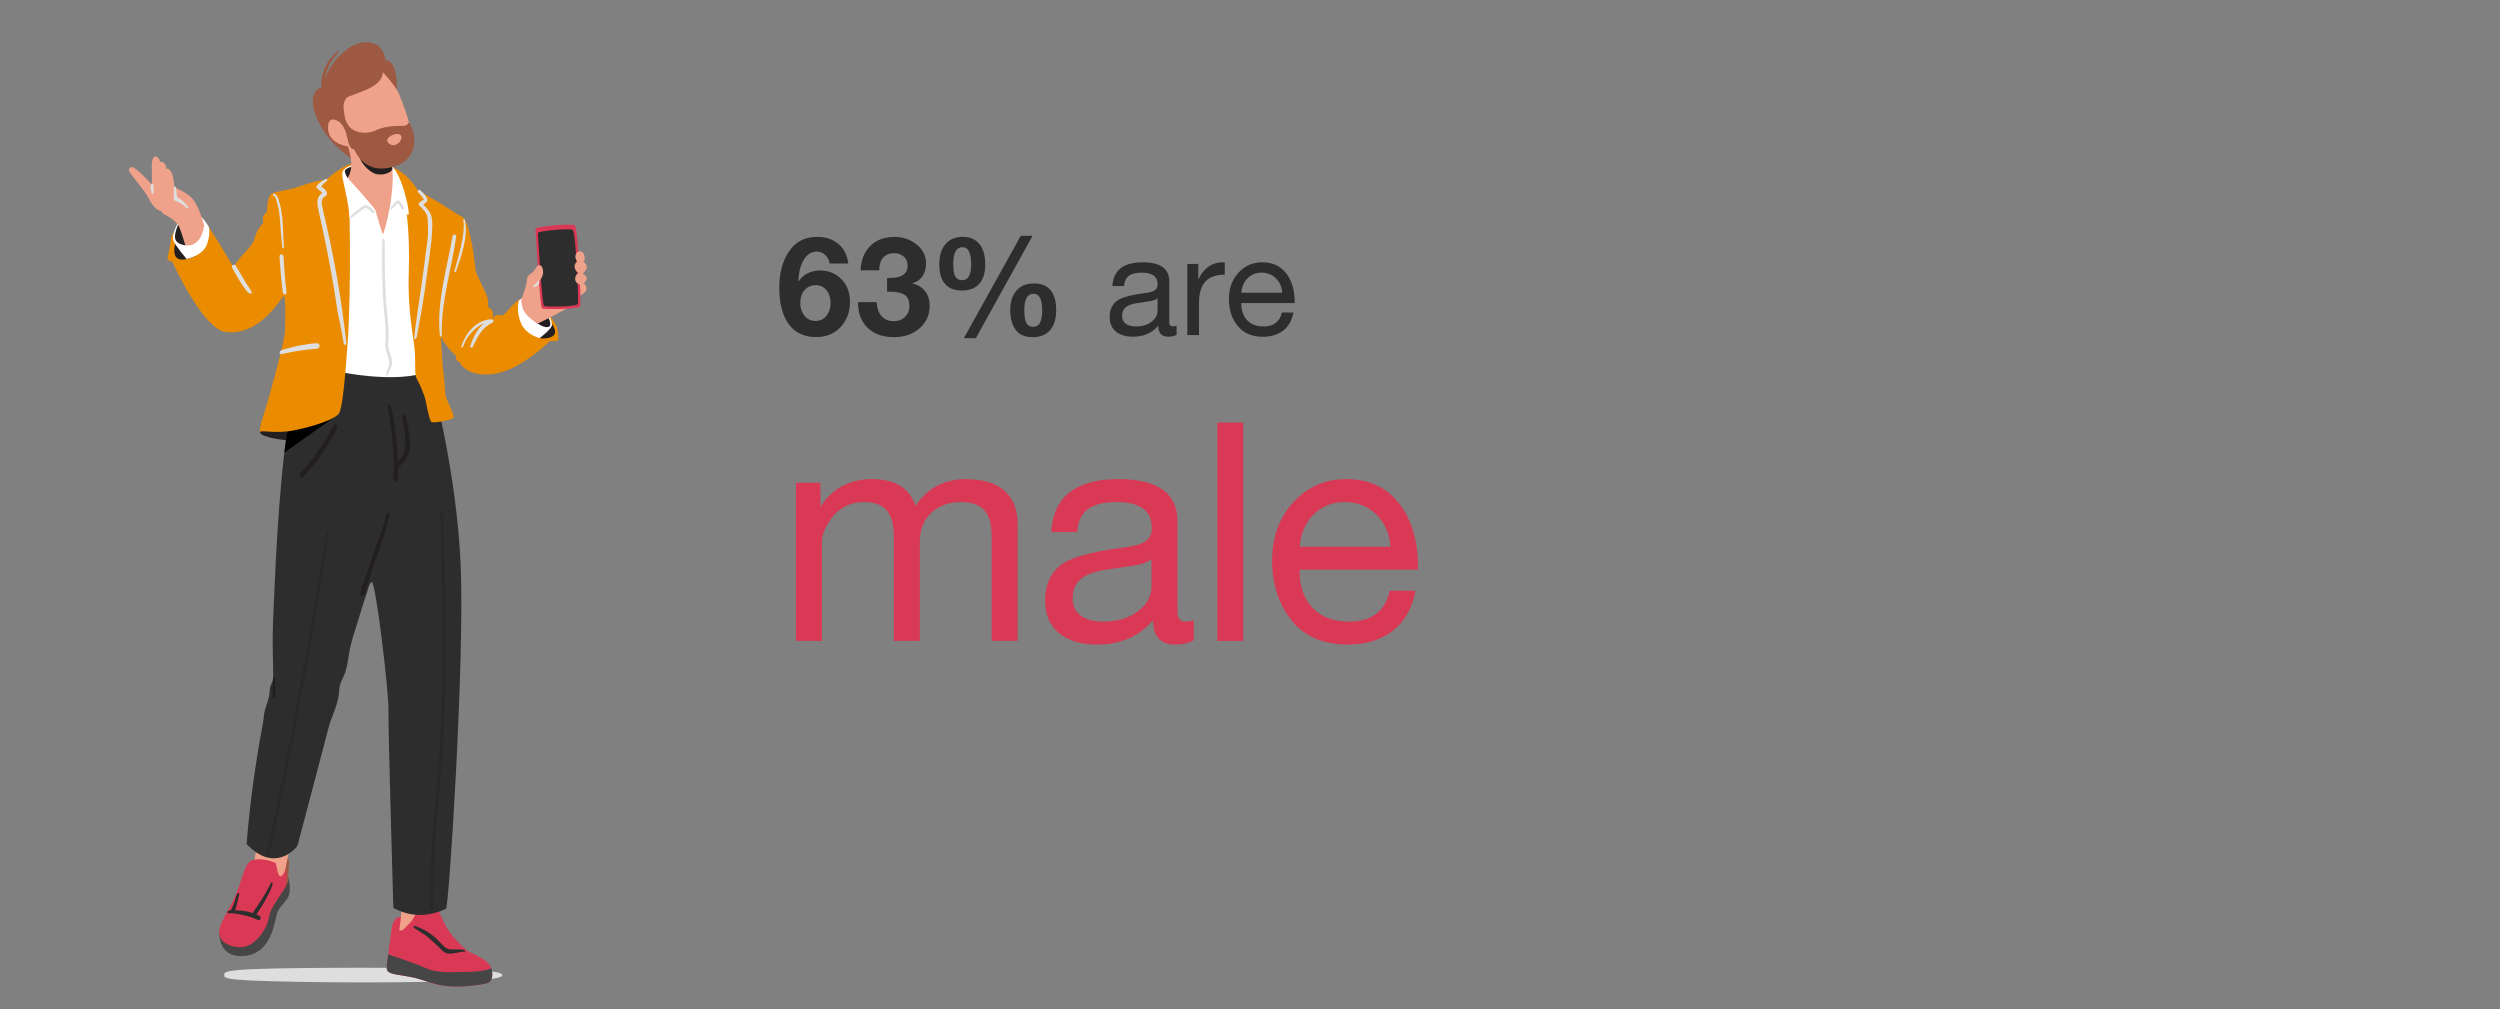 <?xml version="1.0" encoding="UTF-8"?><svg xmlns="http://www.w3.org/2000/svg" viewBox="0 0 327 132"><rect x="0" y="0" width="327" height="132" fill="#808080" stroke="none"/><defs><style>.cls-1{fill:#eb8c00;}.cls-2{fill:#fff;}.cls-3{fill:#f0a189;}.cls-4{fill:#9e5942;}.cls-5{fill:#d93954;}.cls-6,.cls-7{fill:#dedede;}.cls-8,.cls-9{fill:#231f20;}.cls-10{fill:#464646;}.cls-11{fill:#2d2d2d;}.cls-7{mix-blend-mode:multiply;}.cls-12{isolation:isolate;}.cls-9{opacity:.35;}</style></defs><g class="cls-12"><g id="_ëÎÓÈ_1"><path class="cls-11" d="m106.88,30.98c1.12,0,2.04.31,2.77.92.73.61,1.17,1.47,1.31,2.57h-2.43c-.1-.48-.3-.86-.61-1.14-.31-.28-.67-.42-1.08-.42-.7,0-1.26.35-1.69,1.04-.43.7-.67,1.63-.72,2.79l.04.04c.65-.94,1.59-1.4,2.83-1.4,1.08,0,2,.38,2.75,1.13s1.13,1.75,1.13,2.97c0,1.31-.41,2.4-1.22,3.29-.82.88-1.88,1.32-3.19,1.32-1.56,0-2.76-.55-3.59-1.67-.83-1.11-1.25-2.73-1.25-4.85,0-1.87.43-3.44,1.28-4.7.85-1.26,2.08-1.89,3.67-1.89Zm-2.21,8.66c0,.65.19,1.2.56,1.66s.86.68,1.48.68c.56,0,1.03-.23,1.39-.68.36-.46.54-1,.54-1.62,0-.7-.18-1.27-.53-1.71-.35-.44-.83-.67-1.41-.67s-1.1.22-1.47.65c-.37.43-.55,1-.55,1.69Z"/><path class="cls-11" d="m116.9,30.98c1.19,0,2.19.34,3.01,1.01.82.67,1.22,1.5,1.22,2.48,0,.62-.15,1.17-.45,1.63-.3.46-.74.78-1.31.95v.04c.71.16,1.26.5,1.65,1.02.39.52.58,1.14.58,1.85,0,1.22-.44,2.22-1.33,2.99-.89.77-2,1.15-3.35,1.15-1.44,0-2.58-.41-3.42-1.21-.84-.81-1.26-1.89-1.26-3.23v-.14h2.43c.04.79.25,1.4.64,1.84.39.43.92.65,1.58.65.6,0,1.09-.18,1.48-.55.38-.37.58-.84.58-1.43,0-.73-.22-1.23-.67-1.49-.44-.26-1.06-.39-1.85-.39h-.4v-1.8h.47c.72,0,1.27-.13,1.65-.41.38-.27.57-.66.57-1.16,0-.54-.18-.95-.53-1.24-.35-.29-.77-.43-1.25-.43-.61,0-1.09.2-1.43.59-.34.4-.51.95-.51,1.66h-2.43c.05-1.33.46-2.39,1.25-3.18s1.82-1.18,3.11-1.18Z"/><path class="cls-11" d="m125.91,30.98c.95,0,1.68.31,2.19.93s.77,1.51.77,2.69c0,1.1-.26,1.95-.79,2.53-.53.58-1.28.87-2.25.87-1.98,0-2.97-1.15-2.97-3.46,0-1.1.27-1.97.81-2.61.54-.64,1.29-.95,2.25-.95Zm-1.22,3.62c0,.8.1,1.35.3,1.63.2.28.48.42.85.42.79,0,1.19-.68,1.19-2.05,0-1.51-.37-2.27-1.12-2.27-.4,0-.7.17-.91.52-.21.35-.32.93-.32,1.75Zm10.37-3.76l-7.42,13.39h-1.57l7.45-13.39h1.53Zm.14,6.23c1.97,0,2.95,1.18,2.95,3.53,0,1.08-.26,1.93-.78,2.56-.52.62-1.28.94-2.26.94-1.03,0-1.79-.32-2.26-.96-.47-.64-.71-1.5-.71-2.58s.27-1.93.81-2.55,1.29-.93,2.25-.93Zm-1.22,3.49c0,.84.1,1.41.29,1.72.19.31.48.46.86.46.46,0,.77-.2.94-.6.17-.4.25-.93.25-1.58,0-1.43-.38-2.14-1.13-2.14-.8,0-1.21.71-1.21,2.14Z"/><path class="cls-11" d="m149.47,34.31c2.32,0,3.47.83,3.47,2.5v5.36c0,.35.16.52.49.52.16,0,.31-.03.47-.09v1.19c-.3.17-.67.25-1.1.25-.86,0-1.3-.48-1.3-1.44-.82.96-1.91,1.44-3.28,1.44-.96,0-1.71-.22-2.26-.67s-.82-1.09-.82-1.93.27-1.49.81-1.98,1.79-.86,3.76-1.12c.67-.08,1.12-.21,1.36-.39s.35-.43.35-.76c0-1.02-.69-1.53-2.07-1.53-.76,0-1.32.14-1.7.42s-.58.73-.62,1.34h-1.53c.12-2.08,1.44-3.11,3.96-3.11Zm-2.7,7.02c0,.43.16.77.47,1.01.31.24.76.36,1.33.36.83,0,1.51-.2,2.04-.61.53-.41.8-.89.8-1.46v-1.6c-.28.19-.64.32-1.08.38l-1.57.23c-.68.1-1.19.28-1.51.55-.32.27-.49.65-.49,1.14Z"/><path class="cls-11" d="m160.2,34.31v1.62c-1.15,0-2,.3-2.55.91-.55.61-.82,1.55-.82,2.83v4.16h-1.53v-9.31h1.44v1.96h.04c.71-1.45,1.78-2.18,3.2-2.18h.22Z"/><path class="cls-11" d="m165.12,34.31c1.32,0,2.35.47,3.1,1.42.74.95,1.12,2.19,1.12,3.73v.18h-6.97v.11c0,.9.26,1.62.77,2.15.52.53,1.22.8,2.12.8,1.33,0,2.14-.61,2.41-1.82h1.51c-.2,1.04-.65,1.83-1.35,2.37-.7.53-1.57.8-2.63.8-1.46,0-2.57-.48-3.33-1.44s-1.13-2.12-1.13-3.49.41-2.53,1.24-3.44c.83-.91,1.87-1.37,3.13-1.37Zm2.59,3.98c-.05-.76-.32-1.38-.82-1.88s-1.12-.75-1.88-.75c-.71,0-1.31.24-1.8.71-.49.47-.77,1.11-.85,1.92h5.35Z"/><path class="cls-5" d="m114.07,62.67c3.01,0,4.91,1.17,5.68,3.52.69-1.12,1.61-1.99,2.74-2.6,1.13-.61,2.39-.92,3.78-.92,2.35,0,4.07.53,5.18,1.58,1.11,1.05,1.66,2.49,1.66,4.3v15.28h-3.4v-13.72c0-1.49-.31-2.61-.94-3.34s-1.65-1.1-3.06-1.1c-1.6,0-2.9.47-3.9,1.42-1,.95-1.5,2.19-1.5,3.74v13h-3.4v-13.72c0-1.49-.31-2.61-.92-3.34-.61-.73-1.6-1.1-2.96-1.1-.99,0-1.88.23-2.68.68-.8.45-1.47,1.14-2.02,2.06-.55.92-.82,1.74-.82,2.46v12.96h-3.4v-20.68h3.2v3.04h.08c1.55-2.35,3.77-3.52,6.68-3.52Z"/><path class="cls-5" d="m146.3,62.67c5.15,0,7.72,1.85,7.72,5.56v11.92c0,.77.36,1.16,1.08,1.16.35,0,.69-.07,1.04-.2v2.64c-.67.37-1.48.56-2.44.56-1.92,0-2.88-1.07-2.88-3.2-1.81,2.13-4.24,3.2-7.28,3.2-2.13,0-3.81-.5-5.02-1.5-1.21-1-1.82-2.43-1.82-4.3s.6-3.31,1.8-4.4,3.99-1.92,8.36-2.48c1.49-.19,2.5-.47,3.02-.86.52-.39.78-.95.78-1.7,0-2.27-1.53-3.4-4.6-3.4-1.68,0-2.94.31-3.78.94-.84.63-1.3,1.62-1.38,2.98h-3.4c.27-4.61,3.2-6.92,8.8-6.92Zm-6,15.6c0,.96.35,1.71,1.04,2.24.69.53,1.68.8,2.96.8,1.84,0,3.35-.45,4.54-1.36,1.19-.91,1.78-1.99,1.78-3.24v-3.56c-.61.43-1.41.71-2.4.84l-3.48.52c-1.52.21-2.64.62-3.36,1.22-.72.6-1.08,1.45-1.08,2.54Z"/><path class="cls-5" d="m162.62,55.27v28.56h-3.4v-28.56h3.4Z"/><path class="cls-5" d="m176.11,62.67c2.93,0,5.23,1.05,6.88,3.16s2.48,4.87,2.48,8.28v.4h-15.48v.24c0,2,.57,3.59,1.72,4.78s2.72,1.78,4.72,1.78c2.96,0,4.75-1.35,5.36-4.04h3.36c-.45,2.32-1.45,4.07-3,5.26-1.55,1.19-3.49,1.78-5.84,1.78-3.25,0-5.72-1.07-7.4-3.2s-2.52-4.72-2.52-7.76.92-5.61,2.76-7.64c1.84-2.03,4.16-3.04,6.96-3.04Zm5.76,8.84c-.11-1.68-.71-3.07-1.82-4.18s-2.5-1.66-4.18-1.66c-1.57,0-2.91.53-4,1.58-1.09,1.05-1.72,2.47-1.88,4.26h11.88Z"/><path class="cls-1" d="m71.76,41.07c.04.06.97,1.27,1.11,1.8.13.54.27,1.74,0,1.74h-.94s-3.75,3.75-7.23,4.28c-3.48.54-4.55-1.34-4.55-1.47s-.54,0-.54-.94c0,0-1.74-1.34-2.41-3.61-.67-2.28,2.89-14.69,2.89-14.69,0,0,.6.1,1,1.17.4,1.07.87,3.55,1,5.02.13,1.47.27,1.34.4,1.74.13.4,1.34,2.54,1.34,3.21s0,.94.13.94c.18,0,.8.54.4,1.61,0,0,.27-.67.67-.67s.54.13.8,0c.27-.13,1.8-2.1,2.24-2.05.44.04,3.68,1.92,3.68,1.92Z"/><path class="cls-8" d="m71.79,41.8s.94,1.07.8,1.74c-.16.8-1.74.8-2.01.67-.27-.13-.54-1.2-.54-1.2l1.74-1.2Z"/><path class="cls-2" d="m71.66,40.87s.54,1.07.54,1.61-1.61,1.74-1.61,1.74c0,0-1.74-.4-2.41-1.87-.67-1.47-.4-2.95-.27-3.08.13-.13.94-.67.94-.67l2.81,2.28Z"/><path class="cls-8" d="m70.16,42.22s1.1.79,1.64.52c.54-.27-.27-1.61-.27-1.61l-1.37,1.08Z"/><path class="cls-3" d="m70.33,42.34s-1.71-1-2-2.14c-.29-1.14-.01-1.34-.01-1.34,0,0,.44-1.23.58-1.95.14-.71,1.14-1.43,1.14-1.43l4.86,4.43s-2.29,1.29-3.14,1.71c-.86.43-1.43.71-1.43.71Z"/><path class="cls-3" d="m76.6,37.3c-.09-.13-.25-.24-.4-.29-.22-.07-.52.14-.68.28-.2.18-.35.41-.41.67-.03.14-.04.3,0,.44.05.14.16.26.3.3.09.02.18.01.27,0,.32-.07.62-.25.84-.5.08-.09.14-.19.18-.31.06-.19.01-.41-.11-.57Z"/><path class="cls-5" d="m75.18,29.48c-.43-.29-5.14.14-5.14.43,0,0,.57,10.29.86,10.43.29.14,4.86.14,5-.29.14-.43-.29-10.29-.71-10.57Z"/><path class="cls-11" d="m74.91,30.08c-.4-.27-4.56.13-4.56.4,0,0,.54,9.41.81,9.54.27.13,4.29.13,4.43-.27.13-.4-.27-9.41-.67-9.67Z"/><path class="cls-3" d="m75.26,36.68c-.11-.38.09-.83.46-1-.18-.03-.33-.18-.42-.34-.1-.18-.16-.38-.14-.58.02-.2.14-.4.31-.5.01,0,.03-.02.03-.03,0-.01,0-.03-.01-.04-.09-.16-.19-.32-.22-.5-.05-.25.05-.52.23-.68.07-.06.16-.11.25-.13.14-.03.28.01.4.09.11.08.2.2.25.33.14.32.11.71-.08,1,.21.07.36.26.41.47.04.21-.02.44-.14.62-.07.1-.45.35-.26.48.12.08.26.15.33.28.25.44-.18.9-.58,1.03-.33.1-.74-.18-.83-.49Z"/><path class="cls-3" d="m69.75,37.48s1.29-.86,1.29-1.86-.57-1.14-.86-.71c-.29.43-.29.57-.71.86-.38.25-.57.43-.57,1.14v1.86l.86-1.29Z"/><path class="cls-7" d="m70.33,36.78c-.07.12-.14.22-.24.32-.1.09-.21.18-.31.26-.11.09.03.27.15.19.25-.17.55-.21.64-.68.03-.14-.16-.21-.23-.1Z"/><path class="cls-7" d="m64.42,41.81s-.05-.04-.1-.04c-.02,0-.05,0-.07,0-.13-.01-.28,0-.38.02-.56.1-1.1.34-1.57.67-.65.47-1.16,1.11-1.52,1.82-.19.32-.34.67-.44,1.04-.04.14.18.2.22.06,0-.03.02-.06.03-.1,0,0,0,0,0,0,.11-.28.23-.55.36-.81.27-.47.62-.89,1.02-1.26.4-.39.86-.74,1.37-.96-.92.74-1.47,1.9-1.83,3.01-.06.18.22.3.31.13.62-1.27,1.18-2.51,2.52-3.14.02-.01.04-.03.06-.04.04,0,.08-.02.1-.07.09-.19.03-.29-.09-.34Z"/><path class="cls-8" d="m37.72,57.6c-.05,0-.11,0-.16-.01-.14-.01-.28-.03-.43-.04-.2-.02-.4-.05-.6-.08-.23-.03-.46-.07-.69-.12-.23-.05-.46-.1-.69-.16-.2-.06-.4-.12-.6-.2-.15-.06-.3-.14-.42-.25-.04-.04-.08-.08-.1-.13-.03-.09-.04-.18-.03-.28,0-.04.02-.1.04-.14.01-.02.04-.04.05-.06.05-.07.11-.14.17-.2.15-.16.33-.29.5-.42.21-.15.42-.28.64-.41.22-.13.45-.26.68-.38.21-.11.42-.21.63-.31.16-.08.32-.15.48-.22.08-.03.15-.07.23-.1,0,0,0,0,0,0l.27,3.52Z"/><path class="cls-10" d="m28.69,121.79s-.07.53.16,1.39c.23.86.96,1.98,2.94,1.87,1.97-.11,2.99-1.34,3.58-2.62.55-1.2.75-2.69.91-3.1.21-.53.81-1.12,1.28-1.76.69-.96.17-2.99,0-3.04-.17-.06-4.3,1.55-4.3,1.55l-4.56,5.71Z"/><path class="cls-4" d="m36.78,112.41s.88-.43,1,.15c.12.57-.17,1.71-.05,2.3.12.59-.94,2-.94,2l-1.1-2.67,1.1-1.78Z"/><path class="cls-3" d="m34.07,107.76s-.81,5.45-1.21,6.48c-.4,1.03,3.92,1.09,4.21.86.29-.23,0-1.95,1.33-5.28,1.25-3.14-4.33-2.07-4.33-2.07Z"/><path class="cls-5" d="m31.47,115.31c.19-.59.38-1.19.63-1.76.13-.3.28-.59.52-.81.49-.43,1.39-.37,1.99-.28.34.05.67.13,1,.24.13.05.41.12.47.26.12.29.23,1.61.58,1.66.35.06.79-1.08.79-1.08,0,0,.07,1.88-.04,2.28-.12.4-1.79,2.7-2.02,3.39-.18.53-.25,1.09-.44,1.61-.21.58-.55,1.1-.93,1.59-.62.8-1.59,1.54-2.67,1.49-.7-.03-1.42-.2-1.99-.62-.92-.69-.79-1.68-.35-2.64.6-1.31,1.4-2.53,1.94-3.87.2-.48.36-.98.51-1.48Z"/><path class="cls-11" d="m35.63,115.81c.11-.29-.13-.53-.24-.25-.48,1.14-1.58,2.75-2.28,3.77-.02.03-.04.07-.04.1-.74-.26-1.56-.36-2.34-.36.24-.42.44-1.67.56-2.14.08-.31-.29-.09-.38.22-.07.25-.27.95-.38,1.19-.1.22-.2.44-.3.66,0,.01-.01.03-.02.04-.01.01-.03.02-.04.02-.14.05-.39.05-.44.22-.04.14.12.19.23.18.65-.06,1.32.14,1.97.26.64.12,1.22.36,1.83.61.29.12.47-.35.21-.5-.14-.08-.29-.16-.44-.22,0,0,.01-.02.02-.02.74-1.04,1.63-2.58,2.08-3.78Z"/><path class="cls-6" d="m29.33,127.54c0,.25-.16.5,2.8.67,3.33.19,10.07.29,15.39.29s11.49-.09,14.83-.29c2.78-.17,3.36-.43,3.36-.67s-.79-.5-3.47-.67c-3.34-.21-9.15-.29-14.72-.29-4.58,0-11.41.04-14.6.19-3.81.17-3.58.48-3.58.76Z"/><path class="cls-5" d="m52.83,120.02s-.78-.34-1.23.34c-.45.67-.49,2.41-.67,3.47-.18,1.06,1.9,1.12,1.9,1.12v-4.92Z"/><path class="cls-3" d="m57.48,113.89s-.73,6.69-.95,8.03c-.22,1.34-.78,2.35-.78,2.35l-3.69-1.34s.78-4.93.62-8.08c-.1-2.01,4.81-.96,4.81-.96Z"/><path class="cls-5" d="m51.32,121.41s1.06.39,1.29.28c.22-.11,1.34-1.34,1.34-1.34,0,0,.56-1.57,1.9-1.45,1.34.11,1.57.22,1.68.56.11.34.34.78.78,1.68.45.9,2.35,3.02,3.02,3.36s2.57,1.01,2.91,2.13c.34,1.12,0,1.68-.34,1.9-.34.22-3.47.67-5.48.45-2.01-.22-3.02-.9-4.92-1.23-1.9-.34-2.8-.34-2.91-1.01-.11-.67.73-5.32.73-5.32Z"/><path class="cls-10" d="m58.43,128.97c-2.01-.22-3.02-.9-4.92-1.23-1.9-.34-2.8-.34-2.91-1.01-.04-.25.05-1.02.17-1.91.13.06.28.12.44.17,1.12.34,3.58,1.23,4.59,1.68,1.01.45,2.01.56,5.6.45,2.11-.07,2.56-.36,2.86-.5.33,1.12,0,1.67-.34,1.9s-3.47.67-5.48.45Z"/><path class="cls-11" d="m54.29,121.13c1.01.28,2.15,1.03,2.88,1.73.39.37.79.9,1.24,1.18.32.2.78.13,1.14.14.34,0,.68.01,1.02.04.32.03.41.24.09.26-.64.04-1.47.33-2.1.24-.5-.07-.87-.56-1.22-.89-.44-.41-.87-.83-1.33-1.22-.54-.45-1.13-.75-1.71-1.14-.25-.17-.34-.43-.03-.34Z"/><path class="cls-11" d="m56.41,49.59s3.31,11.8,3.85,24.41c.53,12.6-1.55,44.7-1.92,44.86-.37.16-3.42,1.82-6.89-.11,0,0-.69-23.55-.64-25.9.05-2.35-1.66-16.82-2.19-16.72-.28.06-.52,1.07-.59,1.28-.38,1.06-.7,2.13-1.02,3.21-.39,1.31-.87,2.64-1.18,3.97-.31,1.33-.31,2.64-.9,3.91-.16.35-.35.68-.45,1.05-.1.35-.11.72-.14,1.08-.14,1.64-.96,2.99-1.36,4.54-.33,1.26-.66,2.51-.99,3.77-.68,2.6-1.36,5.2-2.05,7.8-.25.94-.5,1.88-.76,2.82-.1.34-.15.86-.35,1.16-.21.32-2.96,3.5-6.57-.32.08-1.21.2-2.41.33-3.61.26-2.49.59-4.97.98-7.44.24-1.57.51-3.13.81-4.69.13-.67.11-1.29.32-1.95.21-.68.5-1.35.56-2.07.02-.27.02-.55.09-.81.09-.33.31-.62.37-.95.03-.14.03-.29.02-.44-.02-2.22-.13-4.42-.04-6.63.07-1.81.14-3.61.23-5.42.21-4.58.47-9.16.9-13.72.17-1.87.37-3.73.67-5.58.19-1.16,1.22-5.87,1.69-6.96,2.19-5.07,17.25-.53,17.25-.53Z"/><path class="cls-8" d="m50.53,67.23c-.21,1.28-1.1,3.58-1.55,4.78-.25.66-.44,1.34-.65,2.01-.22.71-1.03,2.85-1.23,3.57-.1.37.47.49.58.13.45-1.39,1.33-4.28,1.83-5.65.44-1.2,1.29-3.49,1.38-4.8.01-.21-.33-.24-.37-.03Z"/><path class="cls-8" d="m53.48,56.51c-.11-.69-.24-1.37-.38-2.05-.07-.34-.58-.19-.52.14.2,1.17.5,2.4.44,3.6-.04.81-.39,1.57-.96,2.14,0-.39-.03-.79-.05-1.18-.1-1.8-.45-4.18-.82-5.94-.08-.38-.57-.49-.49-.1.37,1.73.62,4.34.74,6.1.04.61.06,1.21.07,1.82,0,.51-.12,1.19.02,1.68.03.11.11.21.22.23.46.1.33-1.52.33-1.79.85-.63,1.41-1.59,1.53-2.64.08-.67-.02-1.34-.13-2Z"/><path class="cls-8" d="m43.64,55.64c-1.17,2.29-2.65,4.36-4.37,6.27-.26.29.14.73.41.45,1.8-1.87,3.29-4.08,4.44-6.41.16-.32-.31-.63-.48-.31Z"/><path class="cls-9" d="m58.25,78.24c-.07-3.79-.17-7.59-.31-11.38,0-.21-.33-.21-.33,0,.13,6.77.35,13.54.28,20.32-.04,3.37-.14,6.73-.34,10.09-.2,3.38-.53,6.75-.82,10.12-.32,3.75-.57,7.56-.5,11.33,0,.26.41.26.41,0-.1-6.73.78-13.47,1.24-20.18.46-6.76.5-13.53.38-20.3Z"/><path class="cls-8" d="m35.97,88.79c-.02-.27-.28-.26-.27.02.02.71-.12,1.61-.06,2.32.02.25.42.06.42-.2,0-.71-.04-1.42-.09-2.13Z"/><path class="cls-9" d="m42.66,69.7c-.87,5.49-1.77,10.97-2.75,16.45-.97,5.44-2.01,10.86-3.11,16.28-.62,3.07-1.27,6.13-1.94,9.19-.06.26.34.37.4.11,1.18-5.43,2.3-10.88,3.34-16.34,1.04-5.43,2.01-10.87,2.91-16.32.51-3.09.99-6.19,1.45-9.29.03-.19-.27-.28-.3-.08Z"/><path d="m43.66,54.62l-5.76.34c-.2.92-.36,1.72-.42,2.11-.11.71-.21,1.42-.3,2.13l6.48-4.59Z"/><path class="cls-2" d="m44.72,48.69s6.25,1.31,10.44.19c0,0,.75-21.31,0-22.19-.75-.87-6.87-2.5-6.87-2.5l-6.19,3.81,2.62,20.69Z"/><path class="cls-6" d="m51.15,46.62c-.2-.56-.41-1.04-.37-1.66.04-.61.08-1.21.04-1.83-.07-1.27-.24-2.53-.33-3.79-.08-1.22-.12-2.45-.14-3.68-.03-1.43-.03-2.86-.04-4.3,0-.2-.31-.2-.31,0-.03,2.53-.04,5.07.1,7.61.07,1.27.23,2.53.32,3.79.05.63.06,1.26,0,1.9-.05.59-.01,1.08.2,1.63.22.58.42,1.08.19,1.7-.12.33-.29.64-.29.99,0,.07.04.15.1.16.01,0,.03,0,.04,0,.02-.01.02-.03.03-.05.07-.2.15-.39.24-.59.09-.18.21-.36.28-.55.14-.45.08-.89-.08-1.33Z"/><path class="cls-1" d="m52.97,26.32s.69,3.56.5,9.19c-.19,5.62.75,9,.81,10.81.06,1.81-.06,2.69.25,3.25.31.56.94,1.94,1.12,2.75s.5,2.6.75,2.85c.25.25,2.81-.25,2.94-.56.12-.31-1.09-2.63-1.09-3s-.19-2.62-.25-2.94c-.16-.82-.14-1.71-.2-2.54-.08-1.2-.17-2.4-.2-3.6-.06-2.44.35-4.83.8-7.22.03-.17.07-.36.21-.46.21-.16.51-.05.77,0,.55.09,1.12-.19,1.47-.62.48-.58.54-1.21.48-1.91-.05-.63-.07-1.27-.15-1.9-.12-1.06-.31-1.81-.87-2.12-.56-.31-1.69-1.06-3.12-1.94-1.44-.87-2.56-1.5-2.56-1.5,0,0-1.31-2.21-3.18-2.92-1.88-.71,1.53,4.38,1.53,4.38Z"/><path class="cls-7" d="m56.31,27.97c-.2-.47-.59-.85-.95-1.22.3-.18.65-.41.52-.75-.16-.43-.59-.84-.93-1.13-.18-.16-.44.09-.27.27.24.24.46.51.65.8.04.06.08.12.11.18,0,0,0,0,0,0-.02.01-.04.03-.06.04-.18.08-.35.22-.51.33-.13.09-.16.25-.05.37.48.51,1.07.97,1.11,1.72.05.91.1,1.83,0,2.74-.06.57-.16,1.13-.23,1.69-.01.09-.05.26-.05.41-.06.44-.1.88-.16,1.28-.16,1.09-.31,2.18-.46,3.28-.29,2.07-.65,4.15-.86,6.23-.03.29.3.14.35-.15.38-2.12.76-4.07,1.06-6.21.14-.98.27-1.97.4-2.96.09-.68.27-1.47.29-2.21.12-.71.2-1.42.23-2.13.01-.26.03-.53.04-.81.02-.62,0-1.25-.24-1.8Z"/><path class="cls-7" d="m60.79,28.72c-.03-.12-.21-.07-.19.05.3,1.91-.67,4.87-1.17,6.69-.04.15.18.2.22.06.59-1.76,1.7-4.7,1.13-6.8Z"/><path class="cls-1" d="m46.66,25.76l-.98.59s.32,10.84-.21,18.59c-.34,4.94-.69,8.14-1.06,9.02-.37.87-3.75,1.94-6.19,2.37-2.44.44-4.31-.19-4.19.25,0,0-.19-.31.25-1.62.4-1.2,2.94-9.95,3-11.7.06-1.75.09-4.53-.16-4.53s-2.99,5.29-7.63,4.69c-2.99-.39-6.96-9.21-6.96-9.21,0,0-.62-.12-.62-.31,0-.31.37-1.62.44-2.62.06-1,2.69-3.87,3.75-3.06,1.06.81,4.41,6.72,4.41,6.72,0,0,.81-1.19,1.19-1.56.37-.37,1.44-1.44,1.62-2.25.19-.81.81-1.75,1.12-1.94,0,0-.19-.87.12-1.12.31-.25.31-.19.37-.62.06-.44,0-2,.87-2.25.87-.25,2.25-.37,3.75-.94,1.5-.56,3.19-.81,3.19-.81,0,0,2.66-2.4,3.7-1.95,1.05.45.2,4.29.2,4.29Z"/><path class="cls-7" d="m42.27,27.5c-.09-.37-.22-.77-.18-1.16.02-.16.08-.35.19-.47.1-.11.24-.15.34-.24.45-.42-.17-.94-.6-1.24.21-.28.46-.51.73-.73.2-.17,0-.35-.23-.21-.43.26-.82.47-1.1.87-.09.13-.01.28.09.36.14.11.28.22.42.34.06.05.11.1.16.15.01.01.05.06.08.09-.07.03-.19.13-.23.16-.11.1-.2.22-.26.34-.27.52-.16,1.11-.04,1.66.31,1.4.62,2.79.91,4.2.57,2.8,1.08,5.62,1.5,8.46.24,1.62.68,3.19.9,4.81.04.32.38.29.35-.03-.62-5.83-1.68-11.65-3.05-17.35Z"/><path class="cls-7" d="m37.47,38.2c-.21-1.58-.26-3.08-.39-4.67-.03-.33-.54-.34-.52,0,.09,1.58.23,3.17.44,4.74.05.37.52.31.47-.07Z"/><path class="cls-7" d="m41.45,44.89c-1.61.1-2.99.43-4.54.87-.41.12-.48.66-.07.56,1.52-.35,3.05-.6,4.61-.71.46-.03.47-.75,0-.72Z"/><path class="cls-7" d="m32.64,37.72c-.33-.49-.64-.98-.93-1.49-.29-.5-.56-1.01-.88-1.48-.19-.29-.63-.04-.47.27.25.49.55.96.82,1.44.3.53.64,1.03,1.01,1.51.13.17.32.4.56.43.32.04.14-.32.04-.46-.05-.07-.1-.14-.15-.21Z"/><path class="cls-7" d="m37.15,32.3c-.13-1.3-.1-2.62-.24-3.92-.06-.6-.16-1.2-.33-1.78-.12-.39-.27-1.15-.73-1.26-.17-.04-.25.22-.07.27.28.08.38.63.45.86.07.25.14.5.19.75.12.57.18,1.14.21,1.72.07,1.12.17,2.21.28,3.33.02.22.27.27.25.04Z"/><path class="cls-8" d="m23.22,30.76s-.81,2.06-.19,2.87c.62.81,2.49-.14,2.49-.14l-.24-2.42-2.06-.31Z"/><path class="cls-2" d="m23.28,29.2s-.94,1.5-.56,2.37c.24.57,1.69,2.31,1.69,2.31,0,0,2.19-.44,2.69-2,.5-1.56.19-2.25.19-2.25,0,0-.81-1.31-1.12-1.31s-2.87.87-2.87.87Z"/><path class="cls-8" d="m24.67,30.84c.1-.32.22-.64.34-.95l-1.6-.69s-.87,1.62-.37,2.31c.3.41.87.54,1.28.58.07-.42.22-.83.36-1.24Z"/><path class="cls-3" d="m26.7,29.45s-.65-2.36-1.43-3.34c-.78-.99-2.46-1.59-2.46-1.59,0,0-.1-2.65-1.05-2.44,0,0-.04-.99-.79-.91,0,0-.14-.52-.51-.68-.53-.23-.6.84-.61,1.1,0,.3.05,2.08,0,2.58-.59-.71-1.24-1.36-1.95-1.95-.16-.13-.33-.27-.53-.33-.15-.05-.34-.04-.43.09-.26.34.27.87.46,1.13.28.39.58.76.88,1.14.3.38.59.76.86,1.16.26.39.44.86.71,1.23.34.47.66.84,1.26.97,0,0,.09.35.55.53.46.18,1.25.79,1.58,1.18.33.4,1,2.75,1,2.75,0,0,2,.56,2.48-2.62Z"/><path class="cls-7" d="m24.59,27.03c-.38-.44-.88-1.03-1.42-1.21-.06-.41-.11-.75-.13-1.16-.01-.29-.33-.37-.31-.07.03.47-.06,1.03.02,1.49.02.1.07.17.17.2.53.15.98.43,1.36.83.18.19.47.11.31-.07Z"/><path class="cls-7" d="m20.09,25.07c0-.23,0-.45,0-.68,0-.08-.01-.17-.06-.25-.21-.33-.34.15-.34.31,0,.25.06.5.13.73.03.08.09.18.17.16.08-.02.09-.12.1-.2,0-.03,0-.06,0-.08Z"/><path class="cls-2" d="m46.06,21.61s-1.25.3-1.3,1.07c-.06.77.89,3.68.95,5.81,0,0,1.72-1.54,2.14-1.48.42.06,1.6,1.19,1.6,1.19l1.3-.53s1.19-1.6,1.42-1.48c.24.12.95,2.08,1.25,1.9.3-.18-1.01-6.29-2.67-6.64-1.66-.36-4.69.18-4.69.18Z"/><path class="cls-8" d="m46.06,21.79s-1.01.24-.95.65c.06.42.36.83.36.83h1.36l-.77-1.48Z"/><path class="cls-4" d="m51.6,9c-.52-1.32-1.2-1.09-1.2-1.09-.11-2.18-2.47-3.33-5.05-1.43-1.61,1.18-2.46,2.79-2.87,3.83.07-.41.2-.82.33-1.18.32-.86.83-1.64,1.47-2.29.16-.16-.03-.28-.19-.12-.73.71-1.34,1.44-1.7,2.4-.25.69-.47,1.52-.32,2.27-.36.11-1.96.82-.68,3.94,1.43,3.5,4.64,5.45,4.64,5.45l2.18.11,3.61-8.03s.29-2.52-.23-3.84Z"/><path class="cls-3" d="m45.47,18.94s.59,1.9.47,2.91-.47,1.42-.47,1.42c0,0,3.5,3.85,3.62,4.21.12.36.89,3.14,1.01,3.14s1.84-5.99,1.07-9.55c-.77-3.56-5.69-2.14-5.69-2.14Z"/><path class="cls-8" d="m51.16,21.08c-.04-.16-.08-.32-.13-.46-.02-.01-.04-.02-.05-.03l-4.03-.16s.46,1.47,1.96,2.23c.39.2,1.37.32,2.21-.24.03-.04.06-.07.08-.1.04-.06.08-.13.12-.2-.03-.36-.08-.7-.15-1.03Z"/><path class="cls-3" d="m52.24,12.41c.24.64,2.17,5.06,1.54,7-.33,1.02-1.58,1.75-2.46,2.01-2.73.8-4.58-.55-5.79-2.27,0,0-2.87-.3-2.61-2.74.19-1.79,2.16.06,2.16.06,0,0,.04-.91-.13-2.28-.07-.6.13-1.36.69-1.58,1.7-.67,4.36-1.32,4.44-3.17,0,0,1.78,1.91,2.17,2.97Z"/><path class="cls-4" d="m53.49,15.97s-.19.45-.58.48c-.4.03-2.42-.07-3.75.59-.8.4-2.15.51-3.11-.15-.96-.66-1.05-2.16-1.05-2.16l-.52,1.28s.38.37.67,1.01c.28.64.38,2.57,1.18,2.51,0,0,1.03,2.77,3.93,2.5,4.55-.43,4.42-4.25,3.24-6.06Z"/><path class="cls-3" d="m50.93,17.89c.12-.09.25-.16.37-.21.32-.14.92-.31,1.16.07.07.11.07.24.04.36-.12.54-.79,1.06-1.35.83-.11-.05-.21-.12-.3-.2-.08-.07-.15-.16-.19-.26-.09-.23.09-.44.26-.58Z"/><path class="cls-6" d="m48.98,27.69c-.13-.28-.46-.52-.71-.69-.23-.16-.47-.19-.72-.06-.31.16-.59.4-.86.61-.3.23-.62.47-.88.76-.09.1.03.28.15.19.47-.33.91-.72,1.39-1.04.11-.07.21-.16.33-.21.21-.09.33-.02.49.1.21.17.38.4.61.54.13.08.26-.08.2-.2Z"/><path class="cls-6" d="m52.84,27.17c-.12-.24-.26-.47-.43-.69-.1-.12-.2-.28-.37-.26-.18.02-.35.23-.46.36-.18.2-.32.43-.49.63-.1.11.05.27.16.16.23-.22.42-.5.67-.71.04-.03.07-.05.11-.08,0-.06.02-.05.05.02.07.04.12.16.16.22.11.16.21.33.3.51.1.2.41.02.3-.18Z"/><path class="cls-7" d="m59.68,30.92c.04-.26-.42-.34-.47-.08-.74,4.26-2.1,8.57-1.69,12.94.03.33.28.35.27,0-.12-4.42,1.3-8.59,1.88-12.87Z"/></g></g></svg>